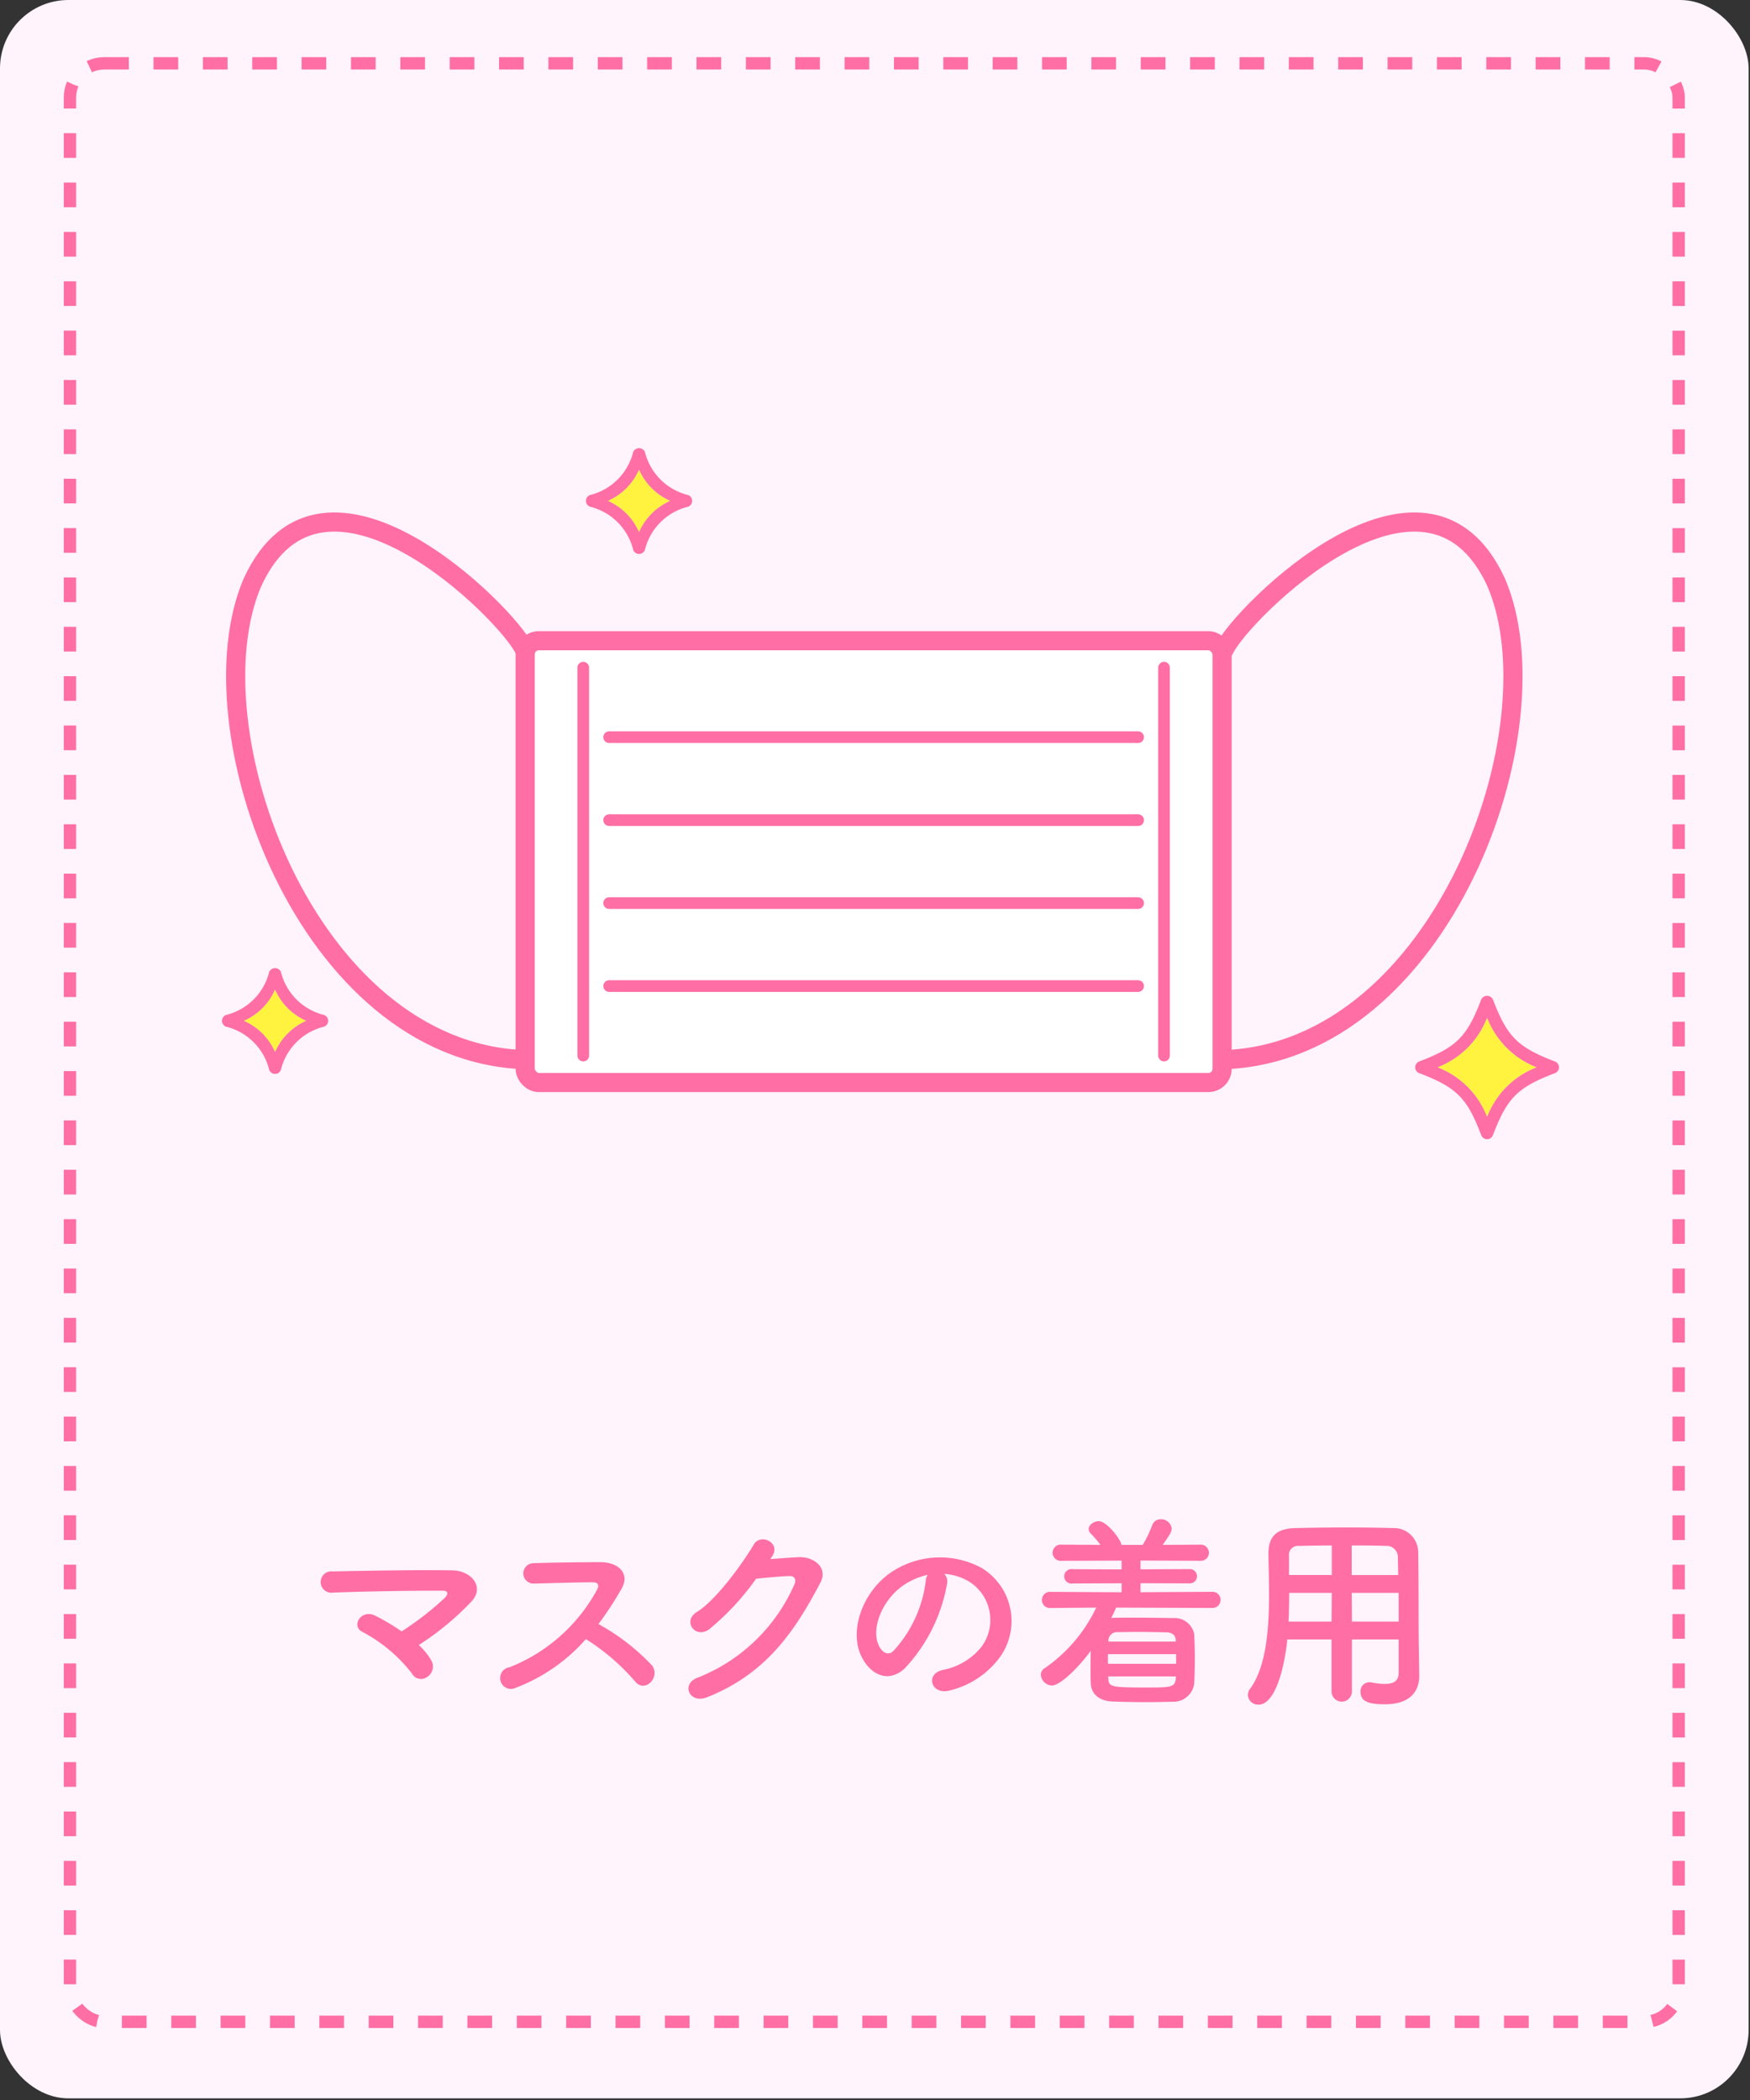 <svg id="レイヤー_1" data-name="レイヤー 1" xmlns="http://www.w3.org/2000/svg" viewBox="0 0 145 174"><rect x="0" y="0" width="145" height="174" fill="#333333" stroke="none"/><defs><style>.cls-1{fill:#fff3fc;}.cls-2,.cls-4,.cls-5{fill:none;stroke:#ff6ea5;}.cls-2{stroke-miterlimit:10;stroke-width:1.022px;stroke-dasharray:2.045;}.cls-3{fill:#fff;}.cls-4,.cls-5{stroke-linecap:round;stroke-linejoin:round;}.cls-4{stroke-width:1.586px;}.cls-5{stroke-width:0.968px;}.cls-6{fill:#ff6ea5;}.cls-7{fill:#fff33f;}</style></defs><rect class="cls-1" width="144.886" height="173.864" rx="5.669"/><rect class="cls-2" x="5.795" y="5.248" width="133.295" height="162.273" rx="2.835"/><rect class="cls-3" x="43.514" y="53.088" width="57.746" height="36.607" rx="1.135"/><rect class="cls-4" x="43.514" y="53.088" width="57.746" height="36.607" rx="1.135"/><path class="cls-4" d="M43.425,87.8c-18.045-.687-27.669-27.5-22.514-39.528,5.844-12.8,21.139,2.578,22.514,5.5"/><path class="cls-4" d="M101.461,87.8c18.045-.687,27.67-27.5,22.514-39.528-5.843-12.8-21.139,2.578-22.514,5.5"/><line class="cls-5" x1="48.326" y1="55.321" x2="48.326" y2="87.461"/><line class="cls-5" x1="96.448" y1="55.321" x2="96.448" y2="87.461"/><line class="cls-5" x1="50.474" y1="61.079" x2="94.299" y2="61.079"/><line class="cls-5" x1="50.474" y1="67.954" x2="94.299" y2="67.954"/><line class="cls-5" x1="50.474" y1="74.828" x2="94.299" y2="74.828"/><line class="cls-5" x1="50.474" y1="81.703" x2="94.299" y2="81.703"/><path class="cls-6" d="M123.216,94.391h0a.519.519,0,0,1-.483-.332c-1.18-3.1-2.045-3.962-5.141-5.142a.517.517,0,0,1,0-.965c3.1-1.181,3.961-2.046,5.141-5.141a.538.538,0,0,1,.965,0c1.181,3.095,2.046,3.96,5.142,5.141a.517.517,0,0,1,0,.965c-3.1,1.18-3.961,2.045-5.142,5.142A.517.517,0,0,1,123.216,94.391Zm-4.088-5.956a7.151,7.151,0,0,1,4.088,4.087,7.148,7.148,0,0,1,4.088-4.087,7.158,7.158,0,0,1-4.088-4.088A7.158,7.158,0,0,1,119.128,88.435Z"/><path class="cls-6" d="M52.95,45.9h0a.515.515,0,0,1-.482-.333,4.888,4.888,0,0,0-3.584-3.584.516.516,0,0,1,0-.964,4.888,4.888,0,0,0,3.584-3.584.538.538,0,0,1,.965,0,4.887,4.887,0,0,0,3.584,3.584.516.516,0,0,1,0,.964,4.886,4.886,0,0,0-3.584,3.585A.518.518,0,0,1,52.95,45.9Zm-2.568-4.4a5.014,5.014,0,0,1,2.568,2.569A5.016,5.016,0,0,1,55.519,41.5a5.014,5.014,0,0,1-2.569-2.568A5.013,5.013,0,0,1,50.382,41.5Z"/><path class="cls-6" d="M22.79,88.981h0a.515.515,0,0,1-.482-.332,4.89,4.89,0,0,0-3.584-3.584.517.517,0,0,1,0-.965,4.887,4.887,0,0,0,3.584-3.583.537.537,0,0,1,.964,0A4.887,4.887,0,0,0,26.856,84.1a.516.516,0,0,1,0,.965,4.889,4.889,0,0,0-3.585,3.584A.515.515,0,0,1,22.79,88.981Zm-2.568-4.4a5.016,5.016,0,0,1,2.568,2.568,5.018,5.018,0,0,1,2.569-2.568,5.016,5.016,0,0,1-2.569-2.569A5.018,5.018,0,0,1,20.222,84.583Z"/><path class="cls-6" d="M35.723,137.559a1.024,1.024,0,0,1-.33,1.39.859.859,0,0,1-1.269-.3,12.768,12.768,0,0,0-4.1-3.441c-.955-.452-.121-1.946,1.1-1.321a18.606,18.606,0,0,1,2.154,1.286,25.612,25.612,0,0,0,3.581-2.78c.225-.226.365-.591-.157-.591-2.172-.018-6.413.052-9.107.156a.887.887,0,1,1-.017-1.755c2.729-.052,7-.139,9.889-.087,1.564.017,2.694,1.338,1.634,2.537a23.27,23.27,0,0,1-4.4,3.65A5.412,5.412,0,0,1,35.723,137.559Z"/><path class="cls-6" d="M42.761,139.835a.9.9,0,1,1-.556-1.685,14.134,14.134,0,0,0,7.282-6.466c.156-.295.087-.574-.3-.574-1.095-.017-3.494.07-5.023.1a.844.844,0,0,1,0-1.686c1.268-.052,3.824-.087,5.579-.087,1.564,0,2.45.991,1.772,2.172a27.6,27.6,0,0,1-1.929,2.955,18.057,18.057,0,0,1,4.449,3.441c.7.974-.608,2.329-1.424,1.3a18.132,18.132,0,0,0-4.067-3.494A14.684,14.684,0,0,1,42.761,139.835Z"/><path class="cls-6" d="M63.825,129.181c.747-.052,1.6-.121,2.293-.156,1.339-.069,2.5.869,1.86,2.1-2.12,4.049-4.518,7.578-9.4,9.507-1.478.573-2.19-1.13-.748-1.634a14.589,14.589,0,0,0,8.013-7.769c.139-.33,0-.66-.417-.643-.73.018-2,.139-2.781.226a21.1,21.1,0,0,1-3.911,4.206c-1.164.782-2.19-.713-1.008-1.442,1.669-1.026,3.928-4.224,4.728-5.6.573-.973,2.311-.139,1.494,1.025Z"/><path class="cls-6" d="M78.474,131.2a13.686,13.686,0,0,1-3.51,7.039c-1.339,1.234-2.8.557-3.563-.938-1.095-2.155.069-5.388,2.4-7a7.261,7.261,0,0,1,7.508-.4,5.144,5.144,0,0,1,1.617,7.3,7.263,7.263,0,0,1-4.241,2.868c-1.529.4-2.068-1.355-.574-1.7a5.384,5.384,0,0,0,3.233-1.947,3.751,3.751,0,0,0-.956-5.318,4.513,4.513,0,0,0-2.155-.695A.87.87,0,0,1,78.474,131.2Zm-3.858.331c-1.616,1.251-2.485,3.562-1.755,4.9.26.5.712.764,1.147.382a10.448,10.448,0,0,0,2.694-5.787,1.222,1.222,0,0,1,.156-.539A5.756,5.756,0,0,0,74.616,131.528Z"/><path class="cls-6" d="M92.481,133.2c-.121.278-.26.574-.4.852h.07c.573-.018,1.217-.018,1.86-.018,1.06,0,2.172.018,3.215.035a1.653,1.653,0,0,1,1.721,1.321c.034.678.052,1.373.052,2.068s-.018,1.373-.052,2.033A1.725,1.725,0,0,1,97.139,141c-.66.017-1.373.034-2.085.034-.991,0-1.982-.017-2.851-.052-1.164-.035-1.79-.66-1.825-1.5-.017-.382-.017-.747-.017-1.129,0-.521,0-1.06.017-1.564-1.321,1.755-2.641,2.867-3.215,2.867a.958.958,0,0,1-.921-.886.632.632,0,0,1,.33-.556A12.69,12.69,0,0,0,90.83,133.2l-3.754.035a.673.673,0,1,1,0-1.338l5.857.034v-.747l-4.049.017a.6.6,0,1,1,0-1.181l4.049.017v-.73l-4.97.017a.673.673,0,1,1,0-1.338l3.215.018a8.413,8.413,0,0,0-.8-.939.513.513,0,0,1-.174-.365c0-.347.435-.66.835-.66.695,0,1.877,1.6,1.877,1.964h1.773a10.755,10.755,0,0,0,.782-1.634.729.729,0,0,1,.712-.487.878.878,0,0,1,.9.765c0,.243-.122.486-.747,1.356l3.163-.018a.669.669,0,1,1,0,1.338L94.5,129.3v.73l4.033-.017a.593.593,0,1,1,0,1.181L94.5,131.18v.747l5.927-.034a.67.67,0,1,1,0,1.338Zm4.971,3.858H91.8v.8h5.648Zm-.018,1.843H91.821l.017.208c.018.661.261.713,3.163.713,1.895,0,2.382,0,2.416-.713Zm-.017-3.007c-.017-.4-.26-.626-.8-.643-.748-.017-1.617-.035-2.416-.035-.574,0-1.13.018-1.582.018a.717.717,0,0,0-.782.66v.122h5.579Z"/><path class="cls-6" d="M115.89,135.838h-3.875v4.31a.843.843,0,0,1-1.686,0v-4.31h-3.667c-.226,2.294-.991,5.405-2.381,5.405a.852.852,0,0,1-.887-.8.883.883,0,0,1,.174-.5c1.356-1.825,1.582-5.006,1.582-7.821,0-1.234-.035-2.382-.053-3.337v-.052c0-1.443.679-2.086,2.26-2.121,1.5-.035,2.868-.052,4.258-.052,1.217,0,2.451.017,3.824.052a2.009,2.009,0,0,1,2.068,1.929c.052,2.555.017,6.014.052,7.925l.035,2.381v.035c0,1.217-.73,2.329-2.833,2.329-1.147,0-2.034-.139-2.034-1.025a.744.744,0,0,1,.748-.8.67.67,0,0,1,.174.017,5.652,5.652,0,0,0,1.094.123c.887,0,1.147-.366,1.147-.956Zm-5.543-3.858h-3.529c0,.764-.017,1.581-.052,2.38h3.563Zm0-3.928c-.887,0-1.791.017-2.712.035a.755.755,0,0,0-.834.851V130.5h3.546Zm5.509,2.45c-.018-.5-.018-.99-.035-1.408a.931.931,0,0,0-1.008-1.007c-.939-.035-1.877-.035-2.816-.035v2.45Zm.034,1.478H112l.018,2.38h3.875Z"/><path class="cls-7" d="M20.222,84.582a5.014,5.014,0,0,1,2.568,2.569,5.016,5.016,0,0,1,2.569-2.569,5.014,5.014,0,0,1-2.569-2.568A5.013,5.013,0,0,1,20.222,84.582Z"/><path class="cls-7" d="M119.128,88.434a7.153,7.153,0,0,1,4.088,4.088,7.153,7.153,0,0,1,4.088-4.088,7.155,7.155,0,0,1-4.088-4.088A7.15,7.15,0,0,1,119.128,88.434Z"/><path class="cls-7" d="M50.382,41.5a5.014,5.014,0,0,1,2.568,2.569A5.016,5.016,0,0,1,55.519,41.5,5.016,5.016,0,0,1,52.95,38.93,5.014,5.014,0,0,1,50.382,41.5Z"/></svg>
